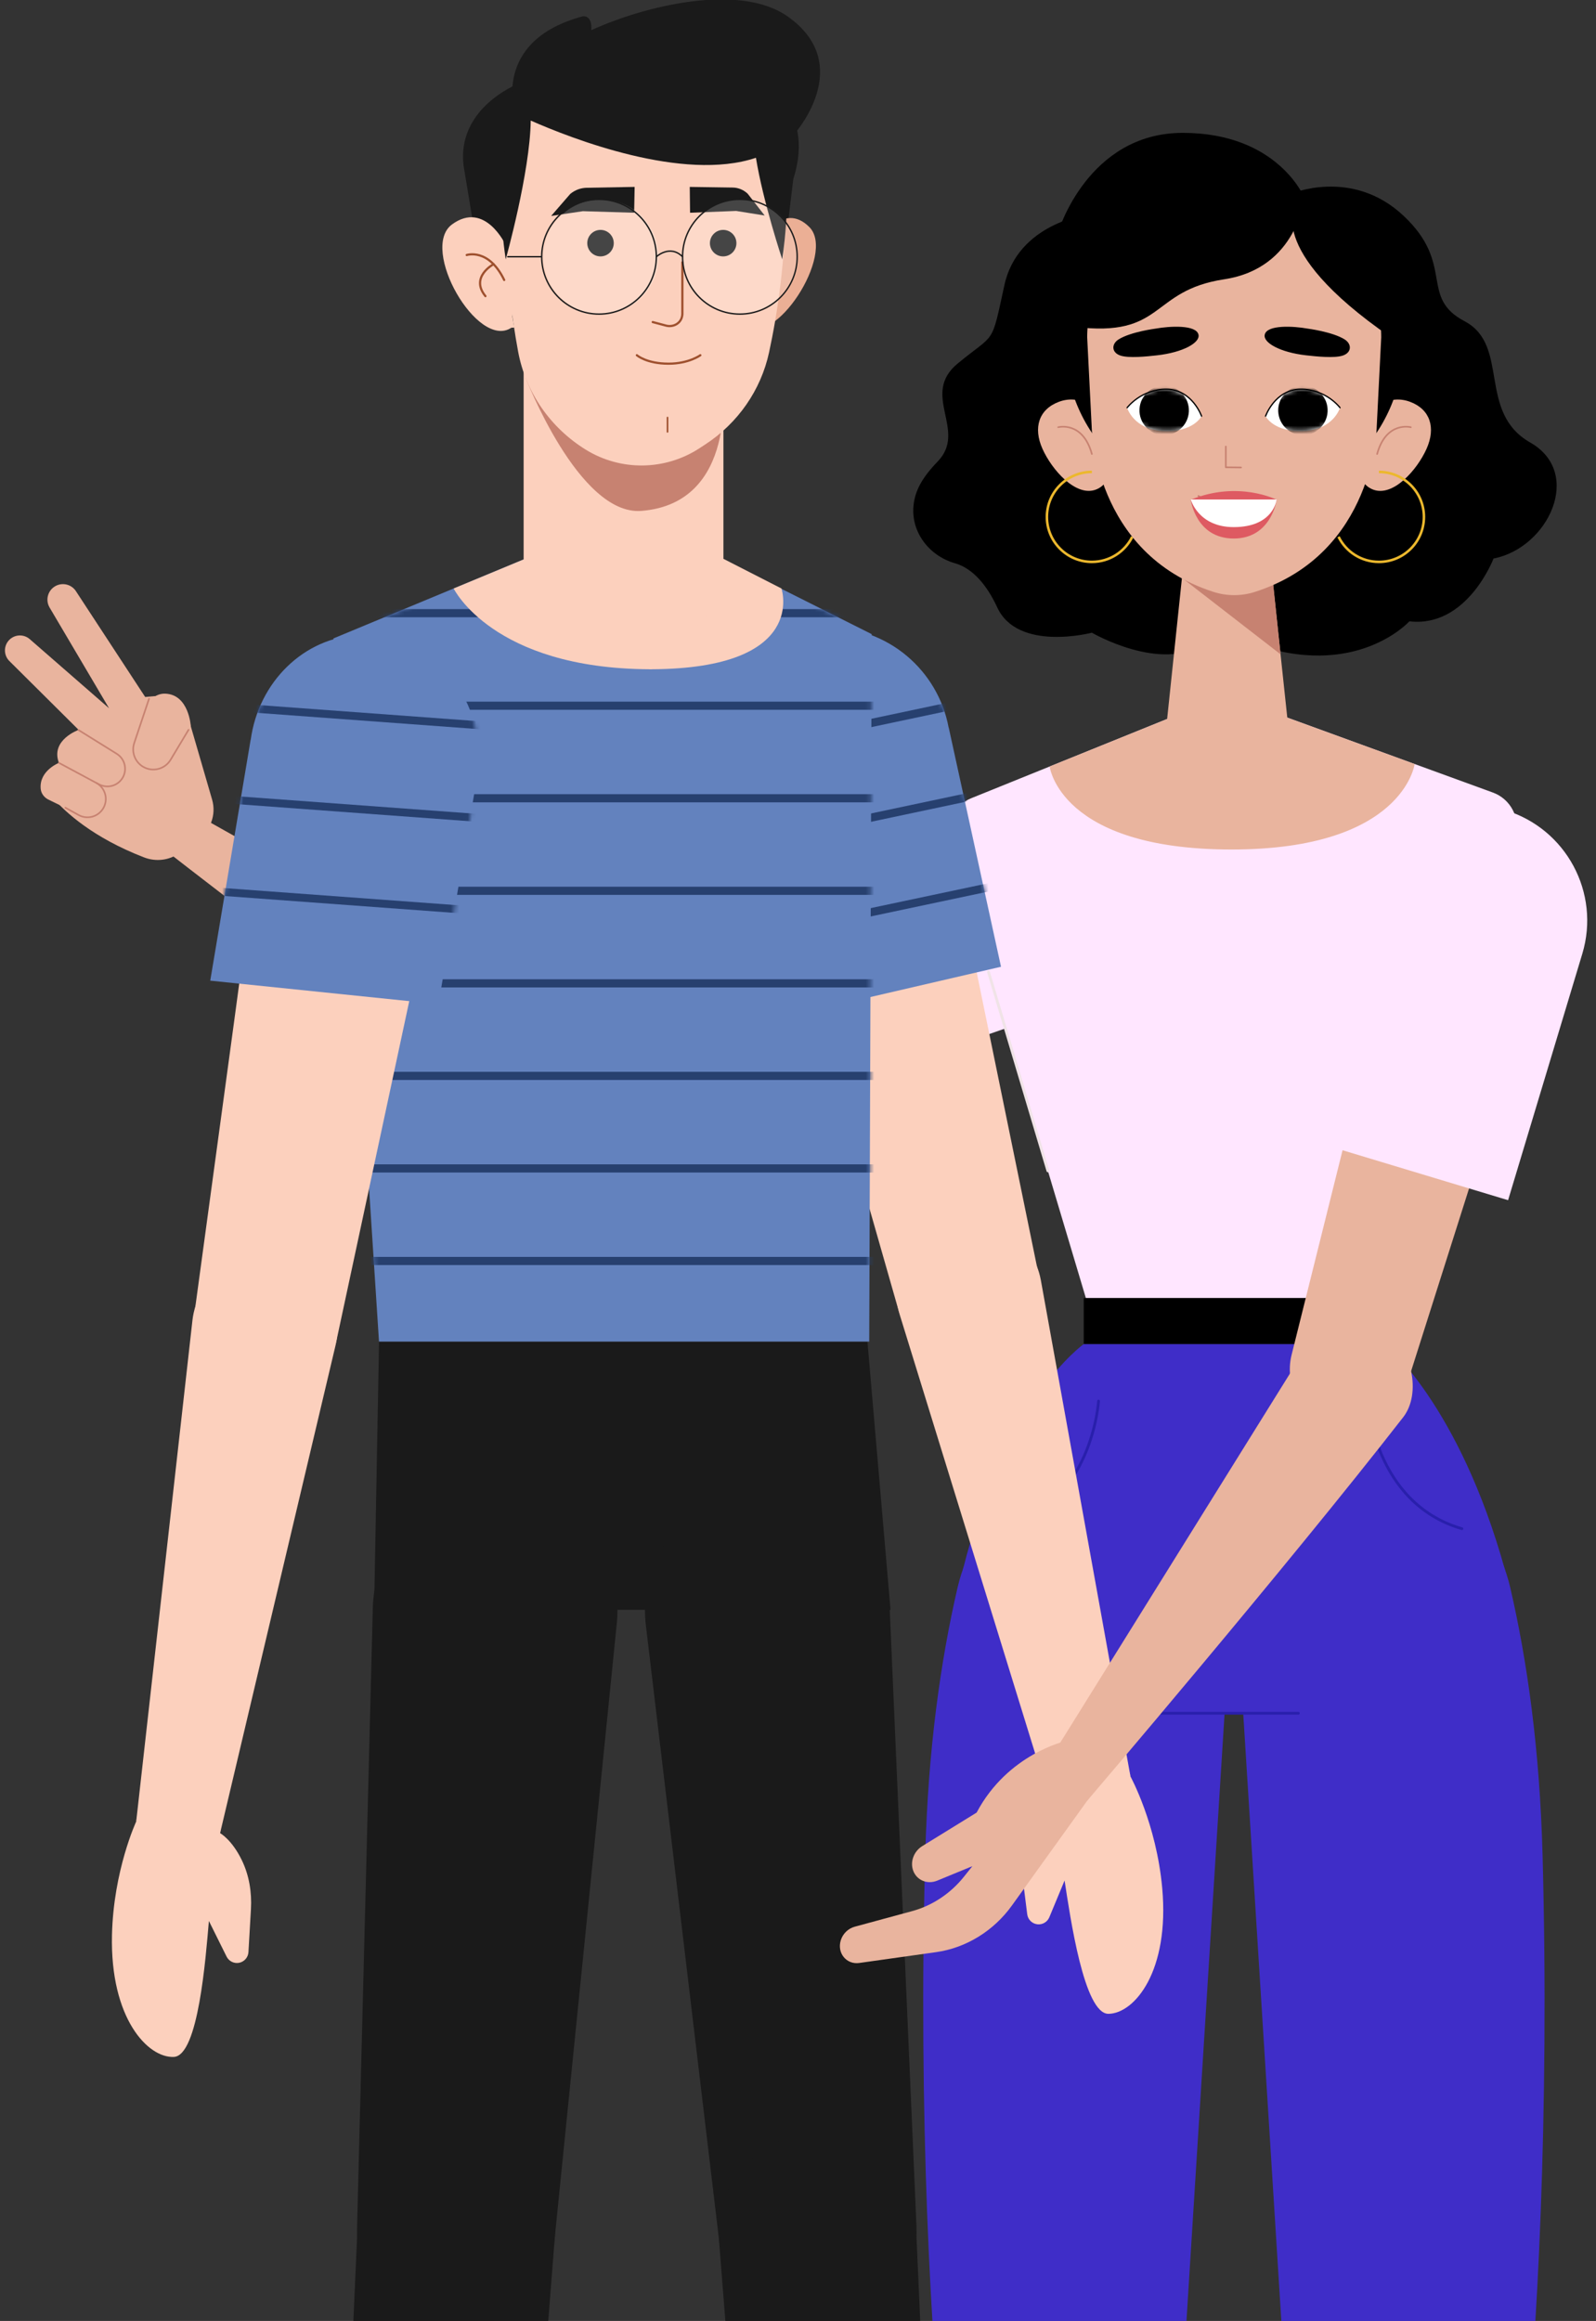 <?xml version="1.0" encoding="UTF-8"?> <svg xmlns="http://www.w3.org/2000/svg" width="377" height="548" viewBox="0 0 377 548" fill="none"><rect x="0" y="0" width="377" height="548" fill="#333333" stroke="none"/> <g clip-path="url(#clip0_271_814)"> <path d="M127.281 237.811L43.4 190.671L36.69 198.909C36.69 198.909 83.912 235.718 114.253 257.21C119.066 260.62 127.689 258.296 130.703 253.22C133.527 248.467 132.03 240.637 127.281 237.811Z" fill="#E9B49E"></path> <path d="M120.511 232.156L201.56 209.847L207.118 242.782L127.111 259.452C119.572 261.024 112.173 256.227 110.524 248.703C108.927 241.406 113.313 234.138 120.511 232.156Z" fill="#E9B49E"></path> <path d="M182.581 261.894L164.705 210.471L222.107 190.532C236.301 185.603 251.808 193.118 256.744 207.318C261.679 221.519 254.174 237.026 239.981 241.956L182.581 261.894Z" fill="#FFE6FF"></path> <path d="M289.57 164.146L229.399 188.475C225.29 190.137 223.109 194.641 224.356 198.891L256.503 306.494H327.563L358.002 197.524C359.208 193.166 356.839 188.617 352.576 187.102L289.57 164.146Z" fill="#FFE6FF"></path> <path d="M247.947 180.979L289.573 164.149L334.16 180.395C334.16 180.395 331.532 200.575 290.92 200.575C250.308 200.575 247.947 180.979 247.947 180.979Z" fill="#E9B49E"></path> <path d="M247.529 276.455L233.504 229.512" stroke="#F0E3E7" stroke-width="0.654" stroke-miterlimit="10" stroke-linecap="round" stroke-linejoin="round"></path> <path d="M336.684 276.455L350.708 229.512" stroke="#F0E3E7" stroke-width="0.654" stroke-miterlimit="10" stroke-linecap="round" stroke-linejoin="round"></path> <path d="M327.166 306.497H255.996V317.372H327.166V306.497Z" fill="black"></path> <path d="M261.657 349.291C244.378 346.651 230.141 357.822 226.191 374.839C222.176 392.14 219.229 413.018 218.555 437.903C216.885 499.727 219.923 553.229 222.948 580.999C224.483 595.08 236.385 605.719 250.557 605.719C264.983 605.719 277.008 594.681 278.232 580.313L290.486 385.144C291.975 367.649 279.623 352.027 262.253 349.382C262.056 349.353 261.856 349.321 261.657 349.291Z" fill="#3F2DC8"></path> <path d="M321.279 349.292C338.558 346.652 352.794 357.823 356.743 374.84C360.757 392.141 363.705 413.019 364.378 437.904C366.049 499.728 363.011 553.23 359.985 581C358.451 595.081 346.549 605.72 332.377 605.72C317.949 605.72 305.924 594.682 304.702 580.314L292.448 385.145C290.959 367.649 303.311 352.028 320.681 349.383C320.879 349.354 321.078 349.322 321.279 349.292Z" fill="#3F2DC8"></path> <path d="M327.15 317.368H255.98C255.98 317.368 237.573 330.153 227.402 370.796L281.377 401.691C287.641 405.454 295.403 405.454 301.668 401.691L355.549 370.852C344.62 331.414 327.15 317.368 327.15 317.368Z" fill="#3F2DC8"></path> <path d="M306.693 404.514H274.195" stroke="#291FAC" stroke-width="0.654" stroke-miterlimit="10" stroke-linecap="round" stroke-linejoin="round"></path> <path d="M259.495 330.803C259.495 330.803 258.088 354.888 237.26 360.94" stroke="#291FAC" stroke-width="0.654" stroke-miterlimit="10" stroke-linecap="round" stroke-linejoin="round"></path> <path d="M323.094 330.803C323.094 330.803 324.501 354.888 345.329 360.94" stroke="#291FAC" stroke-width="0.654" stroke-miterlimit="10" stroke-linecap="round" stroke-linejoin="round"></path> <path d="M304.76 45.815C304.76 45.815 319.323 39.454 331.559 50.967C343.798 62.478 335.16 70.151 345.957 75.848C356.756 81.545 348.87 97.31 361.469 104.486C374.067 111.661 365.754 129.361 352.796 131.876C352.796 131.876 346.574 148.278 332.918 146.698C332.918 146.698 320.282 160.733 295.672 151.82L286.609 148.104L304.76 45.815Z" fill="black"></path> <path d="M256.81 50.654C256.81 50.654 240.434 52.768 237.261 67.303C234.089 81.837 235.243 78.401 226.252 85.8C217.262 93.199 228.632 101.567 221.492 108.968C217.846 112.748 216.13 115.837 215.784 119.399C215.171 125.671 219.513 131.264 225.579 132.989C229.72 134.166 233.099 138.079 235.562 143.407C240.447 153.976 257.923 149.387 257.923 149.387C257.923 149.387 274.432 158.998 284.542 151.862C294.653 144.728 279.415 46.425 279.415 46.425L256.81 50.654Z" fill="black"></path> <path d="M308.085 46.617C308.085 46.617 301.849 31.371 279.386 31.371C256.923 31.371 249.965 54.764 249.965 54.764L282.648 73.67L308.085 46.617Z" fill="black"></path> <path d="M261.551 100.793C263.784 105.777 263.593 113.822 258.861 115.599C254.129 117.378 248.48 110.955 246.247 105.973C244.015 100.989 245.379 96.656 250.111 94.878C254.842 93.099 259.319 95.808 261.551 100.793Z" fill="#E9B49E"></path> <path d="M249.961 100.872C249.961 100.872 255.75 99.333 257.916 107.191" stroke="#C78271" stroke-width="0.387" stroke-miterlimit="10" stroke-linecap="round" stroke-linejoin="round"></path> <path d="M267.463 126.74C265.73 130.253 262.109 132.67 257.924 132.67C252.053 132.67 247.295 127.914 247.295 122.047C247.295 116.18 252.053 111.425 257.924 111.425" stroke="#ECB82D" stroke-width="0.6" stroke-miterlimit="10"></path> <path d="M321.668 100.796C319.435 105.78 319.626 113.825 324.358 115.603C329.09 117.382 334.739 110.959 336.971 105.977C339.204 100.993 337.84 96.659 333.108 94.882C328.376 93.102 323.9 95.812 321.668 100.796Z" fill="#E9B49E"></path> <path d="M333.254 100.873C333.254 100.873 327.465 99.334 325.299 107.192" stroke="#C78271" stroke-width="0.387" stroke-miterlimit="10" stroke-linecap="round" stroke-linejoin="round"></path> <path d="M316.188 126.741C317.92 130.254 321.542 132.67 325.727 132.67C331.597 132.67 336.355 127.915 336.355 122.048C336.355 116.181 331.597 111.426 325.727 111.426" stroke="#ECB82D" stroke-width="0.6" stroke-miterlimit="10"></path> <path d="M291.543 119.849C313.578 119.849 331.44 102.717 331.44 81.583C331.44 60.45 313.578 43.318 291.543 43.318C269.509 43.318 251.646 60.45 251.646 81.583C251.646 102.717 269.509 119.849 291.543 119.849Z" fill="black"></path> <path d="M280.064 128.173L275.047 175.929H304.767L299.634 127.68L280.064 128.173Z" fill="#E9B49E"></path> <path d="M279.395 136.604L302.487 154.491L299.965 130.469L279.395 136.604Z" fill="#C78271"></path> <path d="M291.537 47.79C273.096 47.79 256.809 62.047 256.809 79.633L257.872 100.736C257.872 100.736 258.252 130.658 286.671 139.76C289.819 140.768 293.256 140.768 296.406 139.76C324.825 130.658 325.205 100.736 325.205 100.736L326.267 79.633C326.265 62.047 309.977 47.79 291.537 47.79Z" fill="#E9B49E"></path> <path d="M284.537 117.649C284.537 117.649 284.872 122.049 290.879 122.049C296.886 122.049 297.221 117.649 297.221 117.649H284.537Z" fill="#DE5A62"></path> <path d="M289.555 105.435V110.336L293.155 110.375" stroke="#C78271" stroke-width="0.387" stroke-miterlimit="10" stroke-linecap="round" stroke-linejoin="round"></path> <path d="M283.831 98.26C283.831 98.26 281.438 92.185 275.588 91.906C269.74 91.626 266.244 96.266 266.244 96.266C266.244 96.266 267.726 101.427 274.822 101.768C281.917 102.108 283.831 98.26 283.831 98.26Z" fill="white"></path> <mask id="mask0_271_814" style="mask-type:luminance" maskUnits="userSpaceOnUse" x="266" y="91" width="18" height="11"> <path d="M283.829 98.26C283.829 98.26 281.436 92.185 275.586 91.905C269.738 91.625 266.242 96.265 266.242 96.265C266.242 96.265 267.724 101.427 274.82 101.767C281.915 102.107 283.829 98.26 283.829 98.26Z" fill="white"></path> </mask> <g mask="url(#mask0_271_814)"> <path d="M269.169 96.61C269.014 99.827 271.5 102.561 274.718 102.716C277.936 102.871 280.672 100.386 280.827 97.17C280.982 93.954 278.496 91.22 275.278 91.065C272.058 90.91 269.324 93.392 269.169 96.61Z" fill="black"></path> </g> <path d="M283.831 98.26C283.831 98.26 281.635 91.968 275.588 91.905C269.544 91.843 266.244 96.266 266.244 96.266" stroke="black" stroke-width="0.302" stroke-miterlimit="10" stroke-linecap="round" stroke-linejoin="round"></path> <path d="M298.941 98.26C298.941 98.26 301.337 92.185 307.184 91.905C313.032 91.625 316.529 96.265 316.529 96.265C316.529 96.265 315.047 101.427 307.951 101.767C300.854 102.108 298.941 98.26 298.941 98.26Z" fill="white"></path> <mask id="mask1_271_814" style="mask-type:luminance" maskUnits="userSpaceOnUse" x="298" y="91" width="19" height="11"> <path d="M298.938 98.26C298.938 98.26 301.333 92.185 307.181 91.905C313.028 91.625 316.525 96.265 316.525 96.265C316.525 96.265 315.043 101.427 307.947 101.767C300.85 102.107 298.938 98.26 298.938 98.26Z" fill="white"></path> </mask> <g mask="url(#mask1_271_814)"> <path d="M313.598 96.611C313.754 99.827 311.268 102.561 308.049 102.716C304.831 102.871 302.096 100.387 301.94 97.171C301.785 93.954 304.271 91.22 307.489 91.065C310.71 90.91 313.443 93.393 313.598 96.611Z" fill="black"></path> </g> <path d="M298.947 98.259C298.947 98.259 301.144 91.967 307.19 91.904C313.237 91.842 316.535 96.264 316.535 96.264" stroke="black" stroke-width="0.302" stroke-miterlimit="10" stroke-linecap="round" stroke-linejoin="round"></path> <path d="M273.02 77.58C273.02 77.58 267.117 78.335 264.254 80.122C262.491 81.222 262.538 83.245 264.667 83.954C266.621 84.605 270.825 84.179 273.322 83.896C279.443 83.202 283.501 80.927 283.107 79.038C282.6 76.607 276.238 77.002 273.02 77.58Z" fill="black"></path> <path d="M308.833 77.58C308.833 77.58 314.735 78.335 317.598 80.122C319.361 81.222 319.314 83.245 317.185 83.954C315.231 84.605 311.027 84.179 308.528 83.896C302.408 83.202 298.35 80.927 298.743 79.038C299.254 76.607 305.616 77.002 308.833 77.58Z" fill="black"></path> <path d="M297.221 117.649C297.221 117.649 291.437 114.444 284.537 117.649C284.537 117.649 291.49 120.617 297.221 117.649Z" fill="#DE5A62"></path> <path d="M283.078 117.101C283.078 117.101 290.084 121.158 298.471 117.101" stroke="#C78271" stroke-width="0.387" stroke-miterlimit="10" stroke-linecap="round" stroke-linejoin="round"></path> <path d="M308.083 46.616C308.083 46.616 306.582 63.3 289.18 65.944C271.436 68.64 275.282 79.845 253.73 77.158C253.73 77.158 245.939 64.97 257.489 52.387C265.132 44.06 280.069 37.113 290.764 38.274C294.366 38.665 302.906 45.495 308.083 46.616Z" fill="black"></path> <path d="M306.021 48.687C306.021 48.687 298.325 59.809 331.439 81.581C331.439 81.581 336.835 73.912 333.253 66.905C329.672 59.901 306.021 48.687 306.021 48.687Z" fill="black"></path> <path d="M281.273 117.996C281.273 117.996 282.426 127.149 291.425 127.149C300.344 127.149 301.576 117.996 301.576 117.996H281.273Z" fill="#DE5A62"></path> <path d="M301.576 117.997C301.576 117.997 292.519 113.378 281.273 117.997C281.273 117.997 292.405 121.628 301.576 117.997Z" fill="#DE5A62"></path> <path d="M281.273 117.932H301.576C301.576 117.932 300.886 124.457 291.425 124.457C283.035 124.457 281.273 117.932 281.273 117.932Z" fill="white"></path> <path d="M46.165 198.773C49.783 196.244 51.147 192.373 50.097 188.766L44.52 169.59C43.389 166.219 40.098 164.061 36.553 164.367L34.293 164.562L18.004 139.686C17.001 138.027 14.877 137.436 13.16 138.342C11.31 139.318 10.651 141.643 11.716 143.445L25.762 167.226L7.024 150.904C5.491 149.568 3.15 149.8 1.907 151.409C0.818 152.818 0.949 154.819 2.213 156.075L18.631 172.384L12.193 184.454C11.48 185.791 11.665 187.418 12.663 188.56C15.383 191.668 21.867 197.753 34.048 202.445C36.791 203.501 39.883 203.163 42.294 201.477L46.165 198.773Z" fill="#E9B49E"></path> <path d="M18.524 172.349C18.524 172.349 11.869 174.721 13.917 180.119L23.68 185.672C25.731 186.838 28.338 186.082 29.446 184.001C30.468 182.083 29.852 179.705 28.03 178.521L18.524 172.349Z" fill="#E9B49E"></path> <path d="M13.916 180.119C13.916 180.119 9.215 181.957 9.612 186.25C9.715 187.361 10.453 188.316 11.455 188.803L18.924 192.436C21.073 193.481 23.662 192.565 24.674 190.401C25.641 188.332 24.814 185.866 22.793 184.8L13.916 180.119Z" fill="#E9B49E"></path> <path d="M13.919 180.12L22.825 184.896C24.976 186.138 25.644 188.931 24.285 191.01C23.046 192.909 20.55 193.529 18.566 192.431L15.447 190.705" stroke="#C78271" stroke-width="0.386" stroke-miterlimit="10" stroke-linecap="round" stroke-linejoin="round"></path> <path d="M22.823 184.894L23.515 185.242C25.55 186.262 28.027 185.46 29.076 183.441C30.08 181.509 29.429 179.132 27.582 177.983L18.522 172.349" stroke="#C78271" stroke-width="0.386" stroke-miterlimit="10" stroke-linecap="round" stroke-linejoin="round"></path> <path d="M34.679 167.22L31.706 177.362C31.177 179.98 33.153 182.434 35.824 182.477C37.622 182.506 39.246 181.405 39.883 179.722L45.071 171.469C45.071 171.469 44.649 164 39.058 163.778C36.955 163.694 35.097 165.157 34.679 167.22Z" fill="#E9B49E"></path> <path d="M35.205 164.989L31.708 175.428C30.984 177.594 31.898 179.97 33.89 181.088C36.135 182.349 38.978 181.593 40.301 179.384L44.536 172.313" stroke="#C78271" stroke-width="0.386" stroke-miterlimit="10" stroke-linecap="round" stroke-linejoin="round"></path> <path d="M210.356 380.093H88.365L89.538 316.76H204.905L210.356 380.093Z" fill="#1A1A1A"></path> <path d="M88.071 379.338L84.353 525.611C83.91 538.826 94.505 549.783 107.729 549.783C119.701 549.783 129.74 540.742 130.99 528.836L145.694 383.323C147.485 366.264 134.106 351.41 116.955 351.41C101.368 351.407 88.594 363.763 88.071 379.338Z" fill="#1A1A1A"></path> <path d="M130.946 529.647L117.602 699.093H76.746L84.434 526.359C84.807 513.298 95.835 503.09 108.888 503.721C122.346 504.375 132.459 516.257 130.946 529.647Z" fill="#1A1A1A"></path> <path d="M210.141 379.338L216.484 525.611C216.928 538.826 206.333 549.783 193.109 549.783C181.137 549.783 171.097 540.742 169.848 528.836L152.514 383.323C150.724 366.264 164.103 351.41 181.254 351.41C196.843 351.407 209.618 363.763 210.141 379.338Z" fill="#1A1A1A"></path> <path d="M169.896 529.647L183.24 699.093H224.096L216.407 526.359C216.035 513.299 205.007 503.09 191.954 503.722C178.494 504.375 168.383 516.257 169.896 529.647Z" fill="#1A1A1A"></path> <path d="M242.751 430.205C244.798 425.156 247.443 423.496 247.443 423.496C246.382 418.845 249.443 414.254 254.146 413.448L257.477 412.877C261.826 412.131 266.004 414.912 266.989 419.215L267.046 419.463C267.046 419.463 273.156 430.575 274.533 445.775C276.311 465.413 267.991 475.39 261.859 475.48C256.065 475.565 252.791 452.538 251.471 444.006L247.868 452.679C247.41 453.779 246.292 454.456 245.105 454.348C243.829 454.233 242.806 453.243 242.645 451.972L241.379 441.891C240.881 437.942 241.257 433.895 242.751 430.205Z" fill="#FCD0BD"></path> <path d="M247.448 423.496L212.552 310.484C209.433 300.547 215.799 290.145 226.062 288.393C235.334 286.812 244.154 292.976 245.858 302.229L266.994 419.212L247.448 423.496Z" fill="#FCD0BD"></path> <path d="M217.832 166.121C224.045 197.187 238.798 269.11 245.308 300.807C247.105 309.546 241.874 318.198 233.304 320.672C224.216 323.296 214.726 318.038 212.127 308.942L173.958 175.328C171.192 162.719 179.624 150.385 192.377 148.382C204.246 146.518 215.475 154.339 217.832 166.121Z" fill="#FCD0BD"></path> <path d="M166.65 177.074C166.65 161.076 179.619 148.105 195.619 148.105C209.811 148.105 221.598 158.322 224.083 171.797L224.105 171.791L236.453 228.258L180.25 241.283L167.968 185.723C167.11 182.99 166.65 180.086 166.65 177.074Z" fill="#6382BE"></path> <mask id="mask2_271_814" style="mask-type:luminance" maskUnits="userSpaceOnUse" x="166" y="148" width="71" height="94"> <path d="M166.646 177.074C166.646 161.077 179.615 148.106 195.615 148.106C209.807 148.106 221.594 158.322 224.079 171.797L224.101 171.791L236.449 228.258L180.246 241.283L167.964 185.723C167.106 182.99 166.646 180.087 166.646 177.074Z" fill="white"></path> </mask> <g mask="url(#mask2_271_814)"> <path d="M279.025 199.88L131.062 231.183" stroke="#27406F" stroke-width="1.924" stroke-miterlimit="10"></path> </g> <mask id="mask3_271_814" style="mask-type:luminance" maskUnits="userSpaceOnUse" x="166" y="148" width="71" height="94"> <path d="M166.646 177.074C166.646 161.077 179.615 148.106 195.615 148.106C209.807 148.106 221.594 158.322 224.079 171.797L224.101 171.791L236.449 228.258L180.246 241.283L167.964 185.723C167.106 182.99 166.646 180.087 166.646 177.074Z" fill="white"></path> </mask> <g mask="url(#mask3_271_814)"> <path d="M274.505 178.503L126.543 209.806" stroke="#27406F" stroke-width="1.924" stroke-miterlimit="10"></path> </g> <mask id="mask4_271_814" style="mask-type:luminance" maskUnits="userSpaceOnUse" x="166" y="148" width="71" height="94"> <path d="M166.646 177.074C166.646 161.077 179.615 148.106 195.615 148.106C209.807 148.106 221.594 158.322 224.079 171.797L224.101 171.791L236.449 228.258L180.246 241.283L167.964 185.723C167.106 182.99 166.646 180.087 166.646 177.074Z" fill="white"></path> </mask> <g mask="url(#mask4_271_814)"> <path d="M269.978 157.124L122.016 188.427" stroke="#27406F" stroke-width="1.924" stroke-miterlimit="10"></path> </g> <path d="M168.787 131.096L147.137 131.406L126.062 131.096L78.769 150.735L89.525 316.76H147.137H205.324L205.909 149.728L168.787 131.096Z" fill="#6382BE"></path> <mask id="mask5_271_814" style="mask-type:luminance" maskUnits="userSpaceOnUse" x="78" y="131" width="128" height="186"> <path d="M168.781 131.096L147.132 131.406L126.056 131.096L78.764 150.735L89.519 316.76H147.132H205.318L205.903 149.728L168.781 131.096Z" fill="white"></path> </mask> <g mask="url(#mask5_271_814)"> <path d="M69.668 297.73H220.904" stroke="#27406F" stroke-width="1.924" stroke-miterlimit="10"></path> <path d="M69.668 275.878H220.904" stroke="#27406F" stroke-width="1.924" stroke-miterlimit="10"></path> <path d="M69.668 254.026H220.904" stroke="#27406F" stroke-width="1.924" stroke-miterlimit="10"></path> <path d="M69.668 232.178H220.904" stroke="#27406F" stroke-width="1.924" stroke-miterlimit="10"></path> <path d="M69.668 210.327H220.904" stroke="#27406F" stroke-width="1.924" stroke-miterlimit="10"></path> <path d="M69.668 188.476H220.904" stroke="#27406F" stroke-width="1.924" stroke-miterlimit="10"></path> <path d="M69.668 166.628H220.904" stroke="#27406F" stroke-width="1.924" stroke-miterlimit="10"></path> <path d="M69.668 144.777H220.904" stroke="#27406F" stroke-width="1.924" stroke-miterlimit="10"></path> </g> <path d="M184.591 138.949L170.885 131.941L145.512 132.733L123.694 132.085L107.16 138.949C107.16 138.949 116.34 157.837 153.383 158.016V158.024C153.486 158.024 153.881 158.024 153.984 158.024V158.016C191.027 157.837 184.591 138.949 184.591 138.949Z" fill="#FCD0BD"></path> <path d="M64.31 174.042C60.189 205.456 50.283 278.201 45.907 310.266C44.701 319.105 50.495 327.387 59.215 329.281C68.457 331.29 77.574 325.411 79.558 316.161L108.703 180.29C110.619 167.524 101.383 155.783 88.523 154.637C76.554 153.573 65.872 162.127 64.31 174.042Z" fill="#FCD0BD"></path> <path d="M113.107 177.754C112.541 161.768 99.956 149.298 85.001 149.905C71.731 150.441 61.074 161.096 59.228 174.654L59.206 174.649L49.662 231.543L103.573 237.087L112.181 186.447C112.884 183.684 113.213 180.764 113.107 177.754Z" fill="#6382BE"></path> <mask id="mask6_271_814" style="mask-type:luminance" maskUnits="userSpaceOnUse" x="49" y="149" width="65" height="89"> <path d="M113.099 177.754C112.533 161.768 99.948 149.298 84.994 149.905C71.723 150.441 61.066 161.096 59.221 174.654L59.199 174.649L49.654 231.543L103.565 237.087L112.174 186.447C112.876 183.684 113.205 180.764 113.099 177.754Z" fill="white"></path> </mask> <g mask="url(#mask6_271_814)"> <path d="M10.035 207.463L151.177 217.829" stroke="#27406F" stroke-width="1.861" stroke-miterlimit="10"></path> <path d="M11.463 185.663L152.605 196.029" stroke="#27406F" stroke-width="1.861" stroke-miterlimit="10"></path> <path d="M12.895 163.864L154.039 174.23" stroke="#27406F" stroke-width="1.861" stroke-miterlimit="10"></path> </g> <path d="M57.122 439.202C54.744 434.304 51.99 432.823 51.99 432.823C52.738 428.109 49.377 423.736 44.63 423.246L41.269 422.898C36.88 422.443 32.898 425.499 32.201 429.856L32.16 430.107C32.16 430.107 26.807 441.605 26.451 456.862C25.991 476.575 34.961 485.975 41.084 485.654C46.87 485.352 48.596 462.156 49.344 453.556L53.522 461.968C54.053 463.035 55.215 463.636 56.39 463.449C57.656 463.247 58.611 462.194 58.687 460.912L59.275 450.772C59.504 446.795 58.859 442.784 57.122 439.202Z" fill="#FCD0BD"></path> <path d="M51.986 432.824L79.242 317.729C81.689 307.608 74.642 297.653 64.284 296.594C54.928 295.636 46.537 302.377 45.459 311.723L32.197 429.86L51.986 432.824Z" fill="#FCD0BD"></path> <path d="M147.289 155.533C134.258 155.533 123.693 144.968 123.693 131.937V81.716H170.885V131.934C170.885 144.968 160.323 155.533 147.289 155.533Z" fill="#FCD0BD"></path> <path d="M124.082 89.006C124.082 89.006 136.68 121.806 151.518 120.625C174.455 118.798 170.653 90.372 170.653 90.372C170.653 90.372 161.977 106.747 147.904 106.764C132.209 106.783 124.082 89.006 124.082 89.006Z" fill="#C78271"></path> <path d="M114.613 69.925L109.722 40.437C106.753 25.177 123.624 17.111 133.827 17.111H169.164C179.984 17.111 192.874 25.118 187.387 42.315L184.23 68.322L114.613 69.925Z" fill="#1A1A1A"></path> <path d="M176.167 76.587C182.724 82.58 197.523 60.005 191.193 53.626C184.863 47.246 179.194 57.128 179.194 57.128L178.1 65.884L176.219 73.996L175.561 76.487L176.167 76.587Z" fill="#EBAF95"></path> <path d="M120.783 77.386C112.809 82.66 99.016 58.664 106.786 52.979C114.556 47.297 119.436 57.824 119.436 57.824L121.785 65.966L121.028 74.803L121.469 77.348L120.783 77.386Z" fill="#FCD0BD"></path> <path d="M110.242 60.213C110.242 60.213 115.421 58.485 119.098 66.11" stroke="#9E502E" stroke-width="0.519" stroke-miterlimit="10" stroke-linecap="round" stroke-linejoin="round"></path> <path d="M116.582 62.379C116.582 62.379 110.945 65.394 114.668 69.923" stroke="#9E502E" stroke-width="0.519" stroke-miterlimit="10" stroke-linecap="round" stroke-linejoin="round"></path> <path d="M185.611 46.421C185.611 61.284 183.635 74.11 181.662 83.214C179.73 92.127 174.298 99.908 166.615 104.924L165.216 105.838C157.09 111.142 146.59 111.268 138.341 106.154C130.018 100.999 124.194 92.647 122.401 83.083C119.14 65.687 118.784 46.421 118.784 46.421C118.784 46.421 115.681 8.899 151.72 9.629C187.759 10.355 185.611 46.421 185.611 46.421Z" fill="#FCD0BD"></path> <path d="M186.09 3.908C174.638 -4.191 152.014 1.475 139.68 7.125C139.938 3.443 137.671 3.846 137.671 3.846C115.983 9.673 121.674 26.764 121.674 26.764C121.674 26.764 121.759 26.805 121.884 26.867C119.617 31.785 116.675 42.263 119.456 61.232C119.456 61.232 125.207 40.709 125.365 28.468C134.988 32.711 161.362 43.025 178.563 37.255C180.261 47.706 184.773 61.232 184.773 61.232C186.575 48.942 185.818 40.173 184.596 34.24C185.655 33.494 186.662 32.672 187.576 31.714C187.576 31.714 202.319 15.388 186.09 3.908Z" fill="#1A1A1A"></path> <path d="M161.185 61.931V74.036C161.185 74.445 161.106 74.834 160.964 75.19C160.404 76.595 158.785 77.267 157.323 76.878L154.18 76.042" stroke="#9E502E" stroke-width="0.519" stroke-miterlimit="10" stroke-linecap="round" stroke-linejoin="round"></path> <path d="M144.98 57.41C144.98 59.139 143.579 60.54 141.85 60.54C140.122 60.54 138.721 59.139 138.721 57.41C138.721 55.682 140.122 54.281 141.85 54.281C143.579 54.281 144.98 55.682 144.98 57.41Z" fill="#1A1A1A"></path> <path d="M173.953 57.41C173.953 59.139 172.551 60.54 170.823 60.54C169.095 60.54 167.693 59.139 167.693 57.41C167.693 55.682 169.095 54.281 170.823 54.281C172.554 54.281 173.953 55.682 173.953 57.41Z" fill="#1A1A1A"></path> <path d="M150.434 83.87C150.434 83.87 152.685 85.87 157.934 85.87C162.707 85.87 165.434 83.87 165.434 83.87" stroke="#9E502E" stroke-width="0.519" stroke-miterlimit="10" stroke-linecap="round" stroke-linejoin="round"></path> <path d="M157.676 98.585V101.971" stroke="#9E502E" stroke-width="0.389" stroke-miterlimit="10" stroke-linecap="round" stroke-linejoin="round"></path> <path d="M149.794 50.231L149.911 44.13L138.597 44.334C137.169 44.358 135.792 44.875 134.698 45.792L130.193 50.98L137.688 49.864L149.794 50.231Z" fill="#1A1A1A"></path> <path d="M163.004 50.231L162.928 44.132L173.101 44.282C174.385 44.301 175.621 44.81 176.601 45.721L180.626 50.884L173.89 49.806L163.004 50.231Z" fill="#1A1A1A"></path> <path opacity="0.19" d="M188.518 60.618C188.518 68.097 182.455 74.161 174.976 74.161C167.497 74.161 161.434 68.097 161.434 60.618C161.434 53.139 167.497 47.076 174.976 47.076C182.455 47.076 188.518 53.139 188.518 60.618Z" fill="white"></path> <path opacity="0.19" d="M155.518 60.618C155.518 68.097 149.455 74.161 141.976 74.161C134.497 74.161 128.434 68.097 128.434 60.618C128.434 53.139 134.497 47.076 141.976 47.076C149.458 47.076 155.518 53.139 155.518 60.618Z" fill="white"></path> <path d="M155.042 60.618C155.042 68.097 148.978 74.161 141.499 74.161C134.021 74.161 127.957 68.097 127.957 60.618C127.957 53.139 134.021 47.076 141.499 47.076C148.981 47.076 155.042 53.139 155.042 60.618Z" stroke="#1A1A1A" stroke-width="0.33" stroke-miterlimit="10" stroke-linecap="round" stroke-linejoin="round"></path> <path d="M188.311 60.618C188.311 68.097 182.248 74.161 174.769 74.161C167.29 74.161 161.227 68.097 161.227 60.618C161.227 53.139 167.29 47.076 174.769 47.076C182.248 47.076 188.311 53.139 188.311 60.618Z" stroke="#1A1A1A" stroke-width="0.33" stroke-miterlimit="10" stroke-linecap="round" stroke-linejoin="round"></path> <path d="M155.047 60.618C155.047 60.618 158.256 57.625 161.23 60.618" stroke="#1A1A1A" stroke-width="0.33" stroke-miterlimit="10" stroke-linecap="round" stroke-linejoin="round"></path> <path d="M127.962 60.619H119.809" stroke="#1A1A1A" stroke-width="0.33" stroke-miterlimit="10"></path> <path d="M308.726 317.845L247.25 416.589L256.836 425.139C256.836 425.139 303.847 370.106 331.447 334.63C335.826 329.001 333.485 318.464 327.52 314.548C321.935 310.879 312.397 312.262 308.726 317.845Z" fill="#E9B49E"></path> <path d="M251.769 411.074C251.769 411.074 238.071 414.052 230.694 427.964L217.844 435.889C215.848 437.119 214.94 439.592 215.711 441.686C216.547 443.951 219.056 444.992 221.38 444.037L229.692 440.617L227.694 443.115C224.524 447.081 220.208 449.943 215.446 451.235L201.893 454.913C200.351 455.331 199.092 456.557 198.608 458.109C197.671 461.111 199.936 463.9 202.964 463.475L221.152 460.914C228.201 459.92 234.72 455.907 239.037 449.899L262.243 417.614L251.769 411.074Z" fill="#E9B49E"></path> <path d="M332.117 327.541L357.548 247.417L324.854 240.587L305.096 319.889C303.235 327.359 307.74 334.94 315.195 336.879C322.424 338.76 329.859 334.658 332.117 327.541Z" fill="#E9B49E"></path> <path d="M304.112 267.656L356.234 283.375L373.765 225.194C378.1 210.807 369.946 195.626 355.552 191.286C341.158 186.946 325.977 195.089 321.642 209.476L304.112 267.656Z" fill="#FFE6FF"></path> </g> <defs> <clipPath id="clip0_271_814"> <rect width="377" height="548" fill="white"></rect> </clipPath> </defs> </svg> 